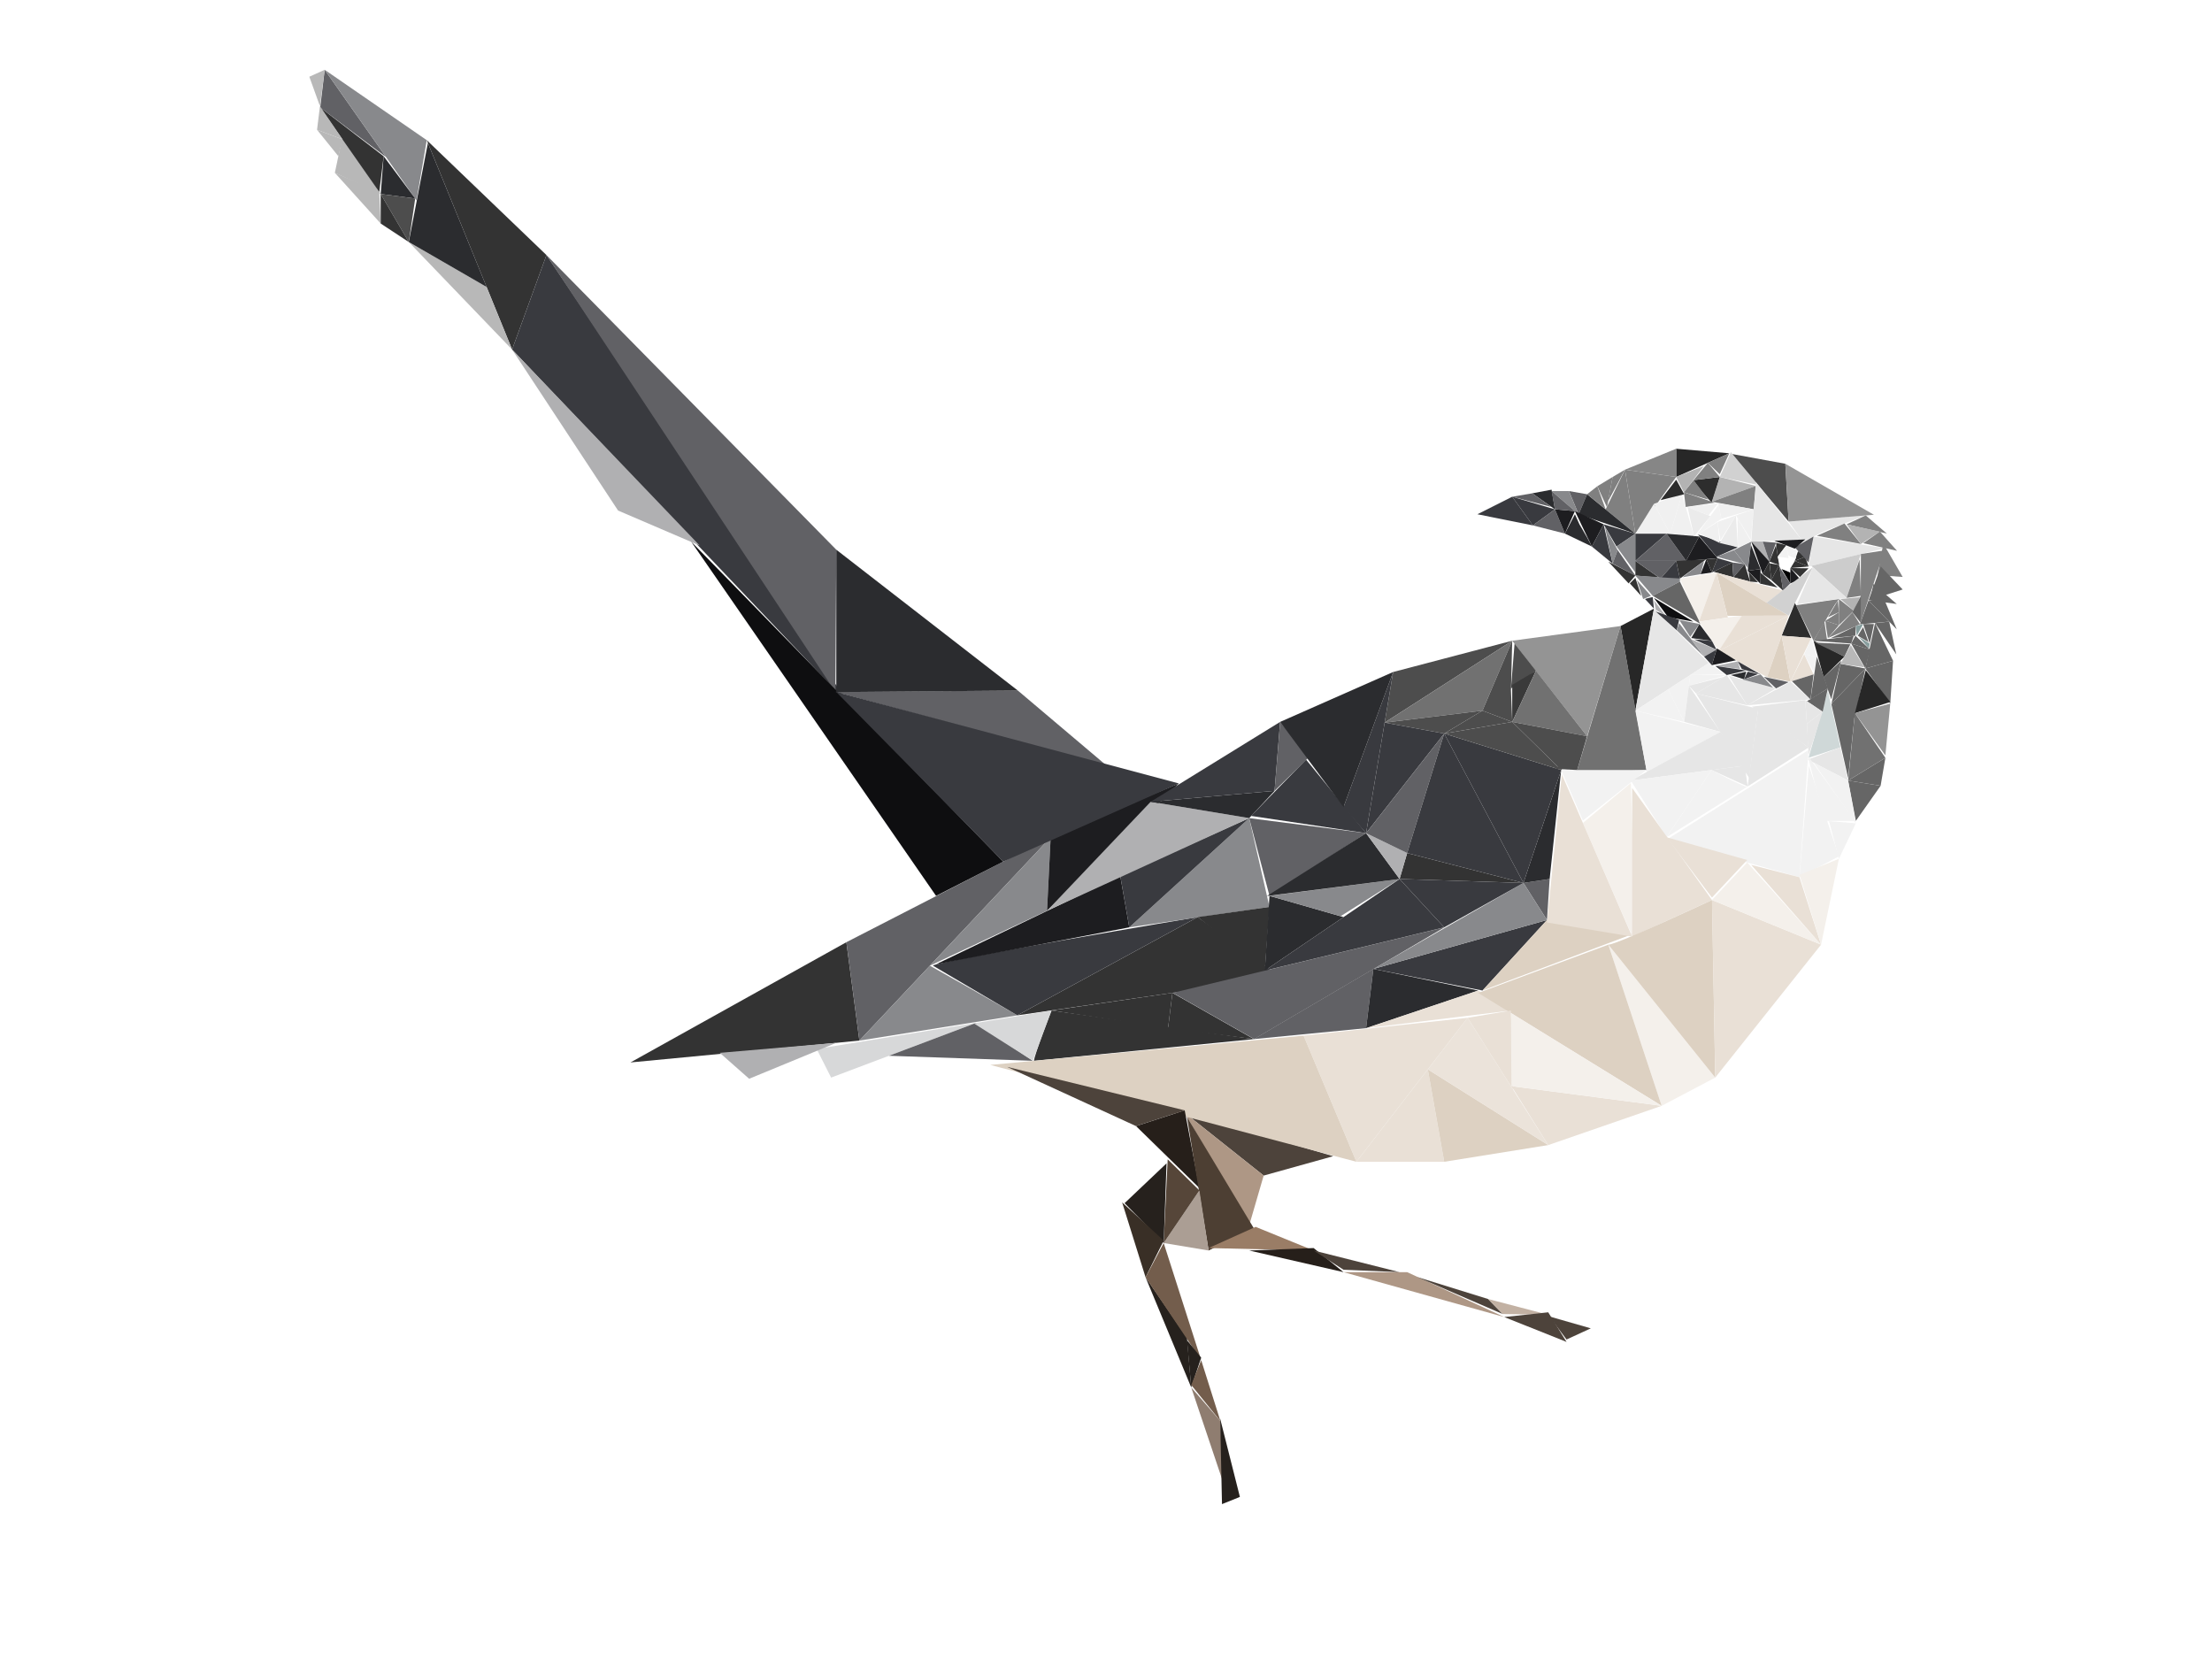 <svg xmlns="http://www.w3.org/2000/svg" viewBox="0 0 640 480"><title>bird</title><g id="Layer_2" data-name="Layer 2"><g id="Layer_1-2" data-name="Layer 1"><rect width="640" height="480" style="fill:#fff"/><polygon points="470.16 135.89 473.16 154.42 484.97 138 471.52 136.08 470.16 135.89" style="fill:gray"/><polygon points="484.97 129.83 484.97 138 500.34 131.15 484.97 129.83" style="fill:#272727"/><polygon points="484.97 129.83 470.16 135.89 484.97 138 484.97 129.83" style="fill:#868686"/><polygon points="464.56 147.37 473.16 154.42 470.16 135.89 464.56 147.37" style="fill:gray"/><polygon points="453.95 142.08 459.2 143 456.74 148.79 453.95 142.08" style="fill:#616165"/><polygon points="443.32 142.73 448.92 141.68 449.89 147.37 443.32 142.73" style="fill:#2b2c2f"/><polygon points="448.92 142.08 453.95 142.08 456.74 148.79 448.92 142.08" style="fill:#88898c"/><polygon points="459.2 143 473.16 154.42 456.74 148.79 459.2 143" style="fill:#2b2c2f"/><polygon points="437.53 143.72 443.32 142.73 448.85 146.68 437.53 143.72" style="fill:#616165"/><polygon points="427.46 148.79 437.53 143.72 443.5 152.01 427.46 148.79" style="fill:#393a3f"/><polygon points="443.5 152.01 437.53 143.72 449.89 147.37 443.5 152.01" style="fill:#393a3f"/><polygon points="443.5 152.01 449.89 147.37 452.78 154.38 443.5 152.01" style="fill:#616165"/><polygon points="452.78 154.38 449.89 147.37 455.67 147.87 452.78 154.38" style="fill:#1d1d20"/><polygon points="452.78 154.38 455.67 148.79 456.98 151.7 459.2 155.51 460.58 158.13 452.78 154.38" style="fill:#2b2c2f"/><polygon points="463.97 151.7 460.58 158.13 455.67 147.87 463.97 151.7" style="fill:#1d1d20"/><polygon points="463.97 151.7 473.16 154.42 467.71 158.13 463.97 151.7" style="fill:#393a3f"/><polygon points="463.97 151.7 460.58 158.13 466.58 163.07 463.97 151.7" style="fill:#393a3f"/><polygon points="464.34 152.39 466.58 163.07 468.04 159.15 464.34 152.39" style="fill:#88898c"/><polygon points="473.16 154.42 478.54 145.76 483.22 154.42 473.16 154.42" style="fill:#f0f0f0"/><polygon points="483.22 154.42 490.14 155.22 486.68 143 483.22 154.42" style="fill:#f0f0f0"/><polygon points="483.22 154.42 486.68 143 478.54 145.76 483.22 154.42" style="fill:#f0f0f0"/><polygon points="473.16 154.42 467.71 158.13 473.16 165.64 473.16 154.42" style="fill:#88898c"/><polygon points="473.16 154.42 482.18 154.42 473.16 162.28 473.16 154.42" style="fill:#393a3f"/><polygon points="466.58 163.07 473.16 166.53 468.04 159.15 466.58 163.07" style="fill:#616165"/><polygon points="473.16 162.28 482.18 154.42 487.84 162.28 473.16 162.28" style="fill:#616165"/><polygon points="476.53 166.82 479.91 167.04 473.16 162.28 473.16 166.53 476.53 166.82" style="fill:#333"/><polygon points="487.84 162.28 482.18 154.42 491.61 155.22 487.84 162.28" style="fill:#2b2c2f"/><polygon points="473.16 162.28 480.45 167.41 484.97 162.28 473.16 162.28" style="fill:#616165"/><polygon points="448.92 142.08 449.89 147.37 455.67 147.87 448.92 142.08" style="fill:#616165"/><polygon points="484.97 162.28 493.69 161.81 486.05 167.41 484.97 162.28" style="fill:#333"/><polygon points="491.61 155.22 487.84 162.28 496.95 161.49 491.61 155.22" style="fill:#1d1d20"/><polygon points="491.28 154.64 502.82 158.35 496.64 161.1 491.28 154.64" style="fill:#393a3f"/><polygon points="501.67 159.15 505.7 164.35 506.7 156.69 501.67 159.15" style="fill:#88898c"/><polygon points="501.67 159.15 496.64 161.1 504.82 163.22 501.67 159.15" style="fill:#88898c"/><polygon points="506.6 157.65 505.65 165.13 509.38 164.65 506.6 157.65" style="fill:#2b2c2f"/><polygon points="510.02 156.69 506.7 156.69 511.94 162.49 510.02 156.69" style="fill:#b0b0b2"/><polygon points="510.02 156.69 511.94 162.49 513.86 157.01 510.02 156.69" style="fill:#616165"/><polygon points="513.86 157.01 514.31 161.1 516.83 157.78 513.86 157.01" style="fill:#333"/><polygon points="496.95 161.49 495.28 165.64 501.25 162.74 496.95 161.49" style="fill:#393a3f"/><polygon points="513.85 157.73 511.94 162.49 514.77 163.47 513.85 157.73" style="fill:#333"/><polygon points="506.7 156.69 510.02 166.12 511.94 162.49 506.7 156.69" style="fill:#1d1d20"/><polygon points="515.48 164.65 518.02 165.66 517.98 168.8 515.48 164.65"/><polygon points="517.5 161.46 514.31 161.1 515.43 164.11 517.5 161.46" style="fill:#fff"/><polygon points="518.02 165.66 515.43 164.11 517.5 161.46 518.02 165.66" style="fill:#fff"/><polygon points="509.32 165.64 509.32 168.89 514.31 169.98 509.32 165.64" style="fill:#333"/><polygon points="501.25 162.74 495.75 165.41 501.52 167.04 501.25 162.74" style="fill:#333"/><polygon points="501.25 162.74 501.52 167.04 504.82 163.22 501.25 162.74" style="fill:#616165"/><polygon points="501.52 167.04 504.82 163.22 506.35 168.27 501.52 167.04" style="fill:#333"/><polygon points="505.65 165.13 509.38 164.65 509.32 168.89 505.91 165.4 505.65 165.13" style="fill:#1d1d20"/><polygon points="493.06 162.28 486.78 167.02 492.03 166.12 493.06 162.28" style="fill:#88898c"/><polygon points="493.69 161.81 492.03 166.12 495.28 165.64 493.69 161.81" style="fill:#1d1d20"/><polygon points="493.69 161.81 496.95 161.49 495.28 165.64 493.69 161.81" style="fill:#333"/><polygon points="484.97 138.78 480.45 144.71 487.3 143 484.97 138.78" style="fill:#2d2d2d"/><polygon points="484.97 138 492.97 134.84 487.21 142.44 484.97 138" style="fill:#b3b3b3"/><polygon points="487.21 142.44 487.73 146.68 496.1 145.43 487.21 142.44" style="fill:gray"/><polygon points="487.21 142.44 489.99 138.92 494.23 144.56 487.21 142.44" style="fill:gray"/><path d="M490,138.92s4.89,6.81,5.3,6.24,2.3-7.16,2.3-7.16Z" style="fill:#2d2d2d"/><polygon points="459.2 143 462.16 140.68 464.56 147.37 459.2 143" style="fill:gray"/><polygon points="462.16 140.68 466.58 138 464.95 146.8 462.16 140.68" style="fill:gray"/><polygon points="465.2 145.16 466.58 138 470.16 135.89 465.2 145.16" style="fill:gray"/><polygon points="512 162.98 512.49 167.81 514.77 163.47 512 162.98" style="fill:#333"/><polygon points="512.49 167.81 510.02 166.12 511.94 162.49 512.49 167.81" style="fill:#333"/><polygon points="514.77 163.47 512.49 167.81 515.91 170.89 514.77 163.47" style="fill:#333"/><polygon points="514.77 163.92 515.91 170.89 517.98 168.8 514.77 163.92" style="fill:#616165"/><polygon points="519.28 162.28 518.02 164.35 523.26 163.91 519.28 162.28" style="fill:#333"/><polygon points="517.36 160.67 518.02 164.35 519.64 161.69 517.36 160.67" style="fill:#fff"/><polygon points="518.02 164.35 517.98 168.8 520.8 167.59 518.02 164.35" style="fill:#1d1d20"/><polygon points="490.71 155.02 497.22 146.1 498.07 150.09 490.71 155.02" style="fill:#f2f2f2"/><polygon points="488.26 146.68 490.14 155.22 494.87 149.33 488.26 146.68" style="fill:#ebebeb"/><polygon points="488.26 146.68 497.12 145.6 494.33 149.11 488.26 146.68" style="fill:#f0f0f0"/><polygon points="495.28 145.16 497.58 138 508.01 140.6 495.28 145.16" style="fill:#b3b3b3"/><polygon points="500.78 130.81 497.58 138 508.69 140.32 500.78 130.81" style="fill:#d1d1d1"/><polygon points="494.14 133.91 489.99 138.92 497.58 138 494.14 133.91" style="fill:gray"/><polygon points="494.14 133.91 500.34 131.15 497.58 137.21 494.14 133.91" style="fill:gray"/><polygon points="495.28 145.16 508.01 140.6 507.38 147.34 495.28 145.16" style="fill:gray"/><polygon points="497.12 145.6 507.38 147.34 498.07 150.09 497.12 145.6" style="fill:#f0f0f0"/><polygon points="497.58 157.11 502.82 158.35 502.25 149.13 497.58 157.11" style="fill:#ebebeb"/><polygon points="502.72 149.93 502.82 158.35 506.7 156.69 502.72 149.93" style="fill:#f0f0f0"/><polygon points="502.25 149.13 506.58 156.16 507.38 147.34 502.25 149.13" style="fill:#f0f0f0"/><polygon points="501.25 131.38 517.5 150.9 516.55 134.18 501.25 131.38" style="fill:#4d4d4d"/><path d="M507.38,147.34c.21-1.05.63-7.88.63-7.88l13.26,16.7-14.57.53Z" style="fill:#e6e6e6"/><polygon points="539.82 149.13 528.39 153.46 521.65 156.69 517.5 150.9 539.82 149.13" style="fill:#e6e6e6"/><polygon points="523.26 163.91 524.72 155.22 545.27 158.65 523.26 163.91" style="fill:#e6e6e6"/><polygon points="525.67 155.02 533.66 151.46 538.42 157.38 525.67 155.02" style="fill:gray"/><polygon points="534.27 151.7 539.82 149.13 545.93 154.38 534.27 151.7" style="fill:gray"/><polygon points="534.27 151.7 543.91 153.8 538.42 157.38 534.27 151.7" style="fill:#b3b3b3"/><polygon points="516.55 134.18 517.5 150.9 542.18 148.94 516.55 134.18" style="fill:#949494"/><polygon points="543.91 153.8 539.09 157.15 548.87 159.37 543.91 153.8" style="fill:gray"/><polygon points="484.97 162.28 480.45 167.41 486.05 167.41 484.97 162.28" style="fill:#393a3f"/><polygon points="516.83 157.78 514.31 161.1 517.5 161.46 516.83 157.78" style="fill:#f2f2f2"/><polygon points="522.32 161.1 520.22 159.47 519.28 162.28 522.32 161.1" style="fill:#333"/><polygon points="519.28 162.28 523.26 163.91 522.32 161.1 519.28 162.28" style="fill:#333"/><polygon points="517.36 160.67 519.64 161.69 519.64 159.71 517.36 160.67" style="fill:#f2f2f2"/><polygon points="517.36 160.67 520.22 159.47 516.83 157.78 517.36 160.67" style="fill:#f2f2f2"/><polygon points="518.02 164.35 523.26 164.43 520.8 166.95 518.02 164.35" style="fill:#333"/><polygon points="524.72 155.22 519.28 158.35 523.26 162.74 524.72 155.22" style="fill:#616165"/><polygon points="522.32 156.07 513.36 156.45 519.28 158.75 522.32 156.07" style="fill:#1d1d20"/><polygon points="502.25 149.13 496.95 151.03 497.76 156.35 502.25 149.13" style="fill:#f0f0f0"/><polygon points="496.95 151.03 491.7 154.36 497.58 157.11 496.95 151.03" style="fill:#f0f0f0"/><polygon points="524.07 163.72 519.64 175.11 534.27 173 524.53 164.12 524.07 163.72" style="fill:none"/><polygon points="538.42 160.29 524.07 163.72 534.27 173 538.42 160.29" style="fill:#ccc"/><polygon points="486.05 167.41 491.56 179.85 496.64 165.66 486.05 167.41" style="fill:#f4f0eb"/><polygon points="496.64 165.66 499.81 178.18 517.5 178.13 496.64 165.66" style="fill:#ddd1c2"/><polygon points="496.64 165.66 515.91 170.89 511.1 174.41 496.64 165.66" style="fill:#e9e0d6"/><path d="M511.1,174.41c.26-.26,13.43-10.29,13.43-10.29l-7,14Z" style="fill:#d1d1d1"/><polygon points="538.42 160.29 538.34 180.18 545.27 159.23 538.42 160.29" style="fill:gray"/><polyline points="486.05 167.41 473.16 166.53 478.19 172.4 486.05 168.27" style="fill:#88898c"/><polygon points="486.05 168.27 478.19 172.4 492.03 180.55 486.05 168.27" style="fill:#666"/><polygon points="496.64 165.66 491.56 179.85 499.93 178.65 496.64 165.66" style="fill:#e9e0d6"/><path d="M491.56,179.85l5.68,8.49s7.11-10.06,6.7-10.16S491.56,179.85,491.56,179.85Z" style="fill:#f4f0eb"/><polygon points="503.94 178.18 517.5 178.13 497.24 188.34 503.94 178.18" style="fill:#e9e0d6"/><polygon points="524.72 185.38 519.64 175.11 532.05 173.32 530.78 175.11 524.72 185.38" style="fill:gray"/><polygon points="534.27 173 538.04 161.81 538.42 172.4 534.27 173" style="fill:gray"/><polygon points="519.34 174.47 515.48 183.93 524.07 184.6 519.34 174.47" style="fill:#2d2d2d"/><polygon points="544.89 157.24 543.27 166.41 550.5 166.93 544.89 157.24" style="fill:gray"/><polygon points="550.5 170.56 544.18 163.91 540.62 173.72 550.5 170.56" style="fill:#666"/><polygon points="542.06 168.95 541.08 173.72 548.79 174.75 542.06 168.95" style="fill:#666"/><polygon points="545.27 173.67 548.79 182.09 540.62 173.72 545.27 173.67" style="fill:#666"/><polygon points="546.6 179.85 538.15 180.63 540.62 173.72 546.6 179.85" style="fill:#666"/><polygon points="546.6 179.85 542.51 180.29 548.65 189.33 546.6 179.85" style="fill:#666"/><polygon points="542.51 180.29 547.72 191.17 539.71 193.42 542.51 180.29" style="fill:#666"/><polygon points="547.72 191.17 546.91 203.56 539.71 193.42 547.72 191.17" style="fill:#666"/><polygon points="524.53 164.12 519.95 174.81 534.27 173 524.53 164.12" style="fill:#e6e6e6"/><polygon points="517.5 178.13 497.24 188.34 511.26 195.91 517.5 178.13" style="fill:#e9e0d6"/><polygon points="511.26 195.91 515.48 183.93 518.02 197.23 511.26 195.91" style="fill:#ddd1c2"/><polygon points="515.48 183.93 524.07 184.6 518.02 197.23 515.48 183.93" style="fill:#e9e0d6"/><polygon points="524.07 184.6 522 189.33 525.67 189.99 524.07 184.6" style="fill:#f2f2f2"/><polygon points="525.67 189.99 524.72 194.33 522 189.33 525.67 189.99" style="fill:#f2f2f2"/><polygon points="518.02 197.23 522 189.33 524.72 195.12 518.02 197.23" style="fill:#e9e0d6"/><polygon points="532.05 177.13 531.76 173.72 528.86 178.61 532.05 177.13" style="fill:gray"/><polygon points="532.05 177.13 532.05 180.89 528.13 179.59 532.05 177.13" style="fill:gray"/><polygon points="528.86 184.6 528.35 181.43 528.13 179.59 532.05 180.89 528.86 184.6" style="fill:gray"/><polygon points="524.72 185.38 528.66 185.38 527.85 179.85 524.72 185.38" style="fill:gray"/><polygon points="524.72 185.38 527.62 195.91 533.65 189.99 524.72 185.38" style="fill:#272727"/><polygon points="524.72 185.38 536.35 183.99 535.61 186.21 524.72 185.38" style="fill:#666"/><polygon points="525.09 185.91 535.37 186.42 533.65 189.99 525.09 185.91" style="fill:#666"/><polygon points="528.86 184.6 535.98 177.13 538.15 180.63 528.86 184.6" style="fill:gray"/><polygon points="529.72 184.62 536.96 181.14 536.83 183.93 529.72 184.62" style="fill:#666"/><polygon points="532.05 180.89 532.05 173.32 536.35 176.71 532.05 180.89" style="fill:gray"/><polygon points="532.49 173.32 538.15 172.76 536.35 176.71 532.49 173.32" style="fill:#b3b3b3"/><polygon points="538.42 172.4 535.98 177.13 538.34 180.18 538.42 172.4" style="fill:#666"/><polygon points="542.18 180.55 539.06 180.55 541 186.21 542.18 180.55" style="fill:#666"/><polygon points="536.83 183.93 535.61 186.21 541.08 187.97 536.83 183.93" style="fill:#666"/><polygon points="541.08 187.97 535.61 186.21 539.71 193.42 541.08 187.97" style="fill:#666"/><polygon points="539.71 193.42 536.68 207.74 529.91 203.56 539.71 193.42" style="fill:#666"/><polygon points="539.71 193.42 532.49 192.06 529.91 203.56 539.71 193.42" style="fill:#666"/><polygon points="532.72 191.17 527.62 195.91 529.84 202.35 532.72 191.17" style="fill:#666"/><polygon points="523.26 219.26 528.86 199.89 529.84 204.28 532.49 216.23 523.26 219.26" style="fill:#cfd8d8"/><polygon points="536.68 206.34 529.84 203.58 534.72 225.13 536.68 206.34" style="fill:#666"/><polygon points="539.82 193.88 536.68 206.34 546.91 203.11 539.82 193.88" style="fill:#272727"/><polygon points="522.79 202.87 528.86 199.18 527.35 205.93 522.79 202.87" style="fill:#666"/><polygon points="527.35 205.93 522.32 202.56 522.79 209.42 527.35 205.93" style="fill:#e6e6e6"/><polygon points="527.35 205.93 522.79 209.42 523.26 218.55 527.35 205.93" style="fill:#e6e6e6"/><polygon points="532.49 216.23 523.07 219.78 534.72 225.84 532.49 216.23" style="fill:#e6e6e6"/><polygon points="536.68 206.34 546.91 203.56 545.5 218.55 536.68 206.34" style="fill:#949494"/><polygon points="534.72 225.84 544.12 227.35 545.5 219.26 534.72 225.84" style="fill:#666"/><polygon points="536.68 206.34 534.72 225.84 545.5 219.26 536.68 206.34" style="fill:#717171"/><polygon points="518.02 197.23 505.52 204.07 523.84 202.35 518.02 197.23" style="fill:#e6e6e6"/><polygon points="525.67 189.99 523.84 202.35 528.86 199.18 525.67 189.99" style="fill:#666"/><polyline points="518.46 197.09 524.72 195.12 523.84 202.35 518.46 197.09" style="fill:#666"/><polygon points="539.06 180.55 536.96 181.14 537.2 183.99 538.65 181.37 539.06 180.55" style="fill:#879e9e"/><polygon points="537.84 184.31 540.7 187.62 541 186.21 537.84 184.31" style="fill:#879e9e"/><polygon points="539.06 181.43 537.52 183.93 540.62 185.81 539.06 181.43" style="fill:#666"/><polygon points="478.54 176.1 468.86 181.14 473.16 205.61 478.54 176.1" style="fill:#272727"/><polygon points="478.54 176.1 494.39 191.83 473.16 205.61 478.54 176.1" style="fill:#e6e6e6"/><polygon points="482.63 199.46 473.16 205.61 487.3 208.87 482.63 199.46" style="fill:#f2f2f2"/><polygon points="482.63 199.46 489.04 195.3 487.3 208.87 482.63 199.46" style="fill:#f2f2f2"/><polygon points="487.3 208.87 497.76 211.77 488.64 198.41 487.3 208.87" style="fill:#e6e6e6"/><polygon points="488.64 198.41 489.04 195.3 499.6 195.32 488.64 198.41" style="fill:#f2f2f2"/><polygon points="498.74 195.84 488.64 198.41 490.72 200.65 498.74 195.84" style="fill:#e6e6e6"/><polygon points="505.52 204.07 513.86 199.18 500.2 195.56 505.52 204.07" style="fill:#e6e6e6"/><polygon points="505.52 204.07 490.72 200.65 499.6 195.32 505.52 204.07" style="fill:#e6e6e6"/><polygon points="490.72 200.65 508.69 205.09 506.53 221.69 506.09 225.11 490.72 200.65" style="fill:#e6e6e6"/><polygon points="523.26 216.29 508.69 205.09 505.65 227.54 523.26 216.29" style="fill:#e6e6e6"/><polygon points="523.26 217 482.18 242.95 520.64 253.81 523.26 217" style="fill:#f2f2f2"/><polygon points="499.08 195.12 494.39 191.83 489.04 195.3 499.08 195.12" style="fill:#f2f2f2"/><polygon points="522.32 202.56 506.9 204.46 523.26 216.29 522.32 202.56" style="fill:#e6e6e6"/><polygon points="465.34 162.51 473.16 166.53 471.21 168.8 465.34 162.51" style="fill:#333"/><polygon points="473.16 167.18 471.56 168.8 474.84 172.4 473.16 167.18" style="fill:#333"/><polygon points="473.58 167.81 477.67 172.4 475.41 173.32 473.58 167.81" style="fill:#88898c"/><path d="M478.19,172.76a16.66,16.66,0,0,0-2.23.56l2.58,2.78Z" style="fill:#393a3f"/><polygon points="478.54 173.01 489.92 179.85 482.63 178.57 478.54 173.01" style="fill:#0e0e10"/><polyline points="479.07 176.43 478.54 173.67 481.89 178.13 479.07 176.43" style="fill:#b0b0b2"/><polygon points="479.07 176.93 485.84 179.35 485.11 182.35 479.07 176.93" style="fill:#393a3f"/><polygon points="485.84 179.35 491.7 180.55 489.04 184.26 485.84 179.35" style="fill:#88898c"/><polygon points="485.84 180.3 485.11 182.35 493.06 189.99 485.84 180.3" style="fill:#88898c"/><polygon points="491.7 180.55 489.33 184.6 495.32 185.44 491.7 180.55" style="fill:#2b2c2f"/><polygon points="489.33 184.99 493.06 189.99 496.64 187.95 489.33 184.99" style="fill:#b0b0b2"/><polygon points="495.32 185.44 490.14 184.99 496.64 187.95 495.32 185.44" style="fill:#393a3f"/><polygon points="496.64 187.95 493.06 189.99 495.28 192.45 496.64 187.95" style="fill:#393a3f"/><polyline points="495.28 192.45 496.75 187.62 502.25 191.05 495.28 192.45" style="fill:#1d1d20"/><polygon points="517.5 197.35 510.33 195.84 513.86 199.18 517.5 197.35" style="fill:#616165"/><polygon points="513.01 198.95 509.38 195.12 504.29 196.64 513.01 198.95" style="fill:#88898c"/><polygon points="496.27 192.67 502.8 191.37 503.49 193.57 496.27 192.67" style="fill:#b0b0b2"/><polygon points="502.8 191.37 509.38 195.12 503.95 193.57 502.8 191.37" style="fill:#393a3f"/><polygon points="496.27 192.67 505.25 194 499.6 195.32 496.27 192.67" style="fill:#393a3f"/><polygon points="505.25 194.33 500.76 195.32 504.61 196.55 505.25 194.33" style="fill:#2b2c2f"/><polygon points="508.69 195.02 505.65 194.33 504.61 196.55 508.69 195.02" style="fill:#393a3f"/><polygon points="506.35 168.27 508.65 168.47 505.91 165.4 506.35 168.27" style="fill:#333"/><polyline points="468.86 181.14 437.53 185.38 459.2 213.02 468.86 181.14" style="fill:#949494"/><polygon points="468.86 181.14 476.37 222.79 456.07 223.68 468.86 181.14" style="fill:#717171"/><polygon points="473.16 205.61 497.76 211.77 476.53 223.68 473.16 205.61" style="fill:#f2f2f2"/><polygon points="497.76 211.77 497.76 211.77 504.82 221.53 471.85 225.85 497.76 211.77" style="fill:#e6e6e6"/><polygon points="495.19 222.79 471.85 225.85 482.18 242.24 495.19 222.79" style="fill:#f2f2f2"/><polygon points="504.82 221.53 495.19 222.79 505.65 227.54 504.82 221.53" style="fill:#e6e6e6"/><path d="M505.65,227.54c.1.88-10.46-4.75-10.46-4.75l-13,19.45Z" style="fill:#f2f2f2"/><polygon points="403.08 194.43 437.53 185.38 400.62 209.07 403.08 194.43" style="fill:#4d4d4d"/><polygon points="438.21 186.2 444.4 194.07 437.17 199.19 438.21 186.2" style="fill:#4d4d4d"/><polygon points="437.53 185.38 400.62 209.07 428.93 205.61 437.53 185.38" style="fill:#717171"/><polygon points="437.53 185.38 428.93 205.61 437.53 208.87 437.17 199.71 437.53 185.38" style="fill:#4d4d4d"/><polygon points="437.53 208.87 437.53 198.14 444.4 194.07 437.53 208.87" style="fill:#3a3a3a"/><polygon points="400.62 209.07 417.85 212.24 428.93 205.61 400.62 209.07" style="fill:#4d4d4d"/><polygon points="459.2 213.02 444.4 194.07 437.53 208.87 440.96 209.52 456.84 212.57 459.2 213.02" style="fill:#717171"/><polygon points="451.7 222.79 476.37 222.79 457.98 237.41 451.7 222.79" style="fill:#f2f2f2"/><polygon points="459.2 213.02 450.08 222.47 456.33 222.79 459.2 213.02" style="fill:#4d4d4d"/><polygon points="437.53 208.87 451.7 222.79 459.2 213.02 437.53 208.87" style="fill:#4d4d4d"/><polygon points="535.51 186.65 532.49 192.06 539.42 193.07 535.51 186.65" style="fill:#b8b8b8"/><polygon points="532.05 248.48 529.18 237.5 528.19 237.5 536.96 238.21 532.05 248.48" style="fill:#f2f2f2"/><polygon points="522.99 218.55 527.91 237.5 536.68 237.5 522.99 218.55" style="fill:#f2f2f2"/><polygon points="534.72 225.84 544.12 227.35 536.96 237.5 534.72 225.84" style="fill:#666"/><polygon points="534.72 225.84 524.72 220.62 536.96 238.21 534.72 225.84" style="fill:#f2f2f2"/><polygon points="471.85 226.56 457.98 238.11 473.3 273.32 471.85 226.56" style="fill:#f4f0eb"/><polygon points="472.23 227.99 495.32 260.4 472.23 271 472.23 227.99" style="fill:#e9e0d6"/><polygon points="480.77 319.95 465.34 273.32 496.27 311.78 480.77 319.95" style="fill:#f4f0eb"/><path d="M496.27,311.78l-30.93-38.46c2.48,0,30-12.92,30-12.92" style="fill:#ddd1c2"/><polygon points="526.89 273.32 495.32 260.4 496.27 311.78 526.89 273.32" style="fill:#e9e0d6"/><polygon points="505.52 249.54 495.32 260.4 526.89 273.32 505.52 249.54" style="fill:#f4f0eb"/><polygon points="520.64 253.81 532.05 247.77 523.35 221.53 520.64 253.81" style="fill:#f2f2f2"/><polygon points="526.89 273.32 520.64 253.81 506.69 250.24 526.89 273.32" style="fill:#e9e0d6"/><polygon points="495.32 259.7 505.52 248.83 482.18 242.24 495.32 259.7" style="fill:#e9e0d6"/><polygon points="520.64 253.1 532.05 248.48 526.89 273.32 520.64 253.1" style="fill:#f4f0eb"/><polygon points="182.41 307.4 244.88 272.61 248.65 301.08 182.41 307.4" style="fill:#333"/><polygon points="236.28 303.49 240.47 311.78 282.4 295.96 236.28 303.49" style="fill:#d7d8d9"/><polygon points="208.26 304.62 216.75 312.12 241.97 301.72 208.26 304.62" style="fill:#b0b0b2"/><polygon points="248.65 301.08 244.88 272.61 303.99 242.24 248.65 301.08" style="fill:#616165"/><polygon points="294.35 293.77 269.04 279.4 248.65 301.08 294.35 293.77" style="fill:#88898c"/><polygon points="407.13 246.82 404.94 254.32 440.78 255.46 407.13 246.82" style="fill:#333"/><polygon points="440.78 255.46 448.36 254.32 447.59 266.19 440.78 255.46" style="fill:#616165"/><polygon points="370.38 282.74 294.35 293.77 346.55 265.34 370.38 282.74" style="fill:#333"/><path d="M299.17,306.92c0-1.5,5.07-14.55,5.07-14.55l58.55,8.28Z" style="fill:#333"/><path d="M294.35,293.77C287.87,290,269,279.4,269,279.4" style="fill:#4d4d4d"/><path d="M269.93,279.4c0-1.17,76.62-14.06,76.62-14.06l-52.2,28.43Z" style="fill:#393a3f"/><polygon points="302.94 263.51 303.99 242.24 269.04 279.4 302.94 263.51" style="fill:#88898c"/><polygon points="270.83 278.99 324.12 253.4 326.74 268.31 270.83 278.99" style="fill:#1d1d20"/><polygon points="303.99 242.24 341.08 226.68 302.94 263.51 303.99 242.24" style="fill:#1d1d20"/><polygon points="361.43 236.71 326.74 268.31 367.3 262.4 361.43 236.71" style="fill:#88898c"/><polygon points="361.43 236.71 324.12 253.4 326.74 268.31 361.43 236.71" style="fill:#393a3f"/><polygon points="332.92 231.98 302.94 263.51 361.43 236.71 332.92 231.98" style="fill:#b0b0b2"/><polygon points="298.83 306.92 257.2 305.47 282.4 295.96 298.83 306.92" style="fill:#616165"/><polygon points="298.83 306.92 281.76 296.09 304.25 292.37 298.83 306.92" style="fill:#d7d8d9"/><polygon points="346.55 265.34 367.3 262.4 365.95 280.82 346.55 265.34" style="fill:#333"/><polygon points="304.25 292.37 339.22 287.26 337.96 297.48 304.25 292.37" style="fill:#333"/><polygon points="339.22 287.26 337.96 297.48 362.79 300.64 339.22 287.26" style="fill:#333"/><polygon points="339.3 287.26 417.93 268.31 362.87 300.64 339.3 287.26" style="fill:#616165"/><polygon points="397.35 280.34 362.79 300.64 395.25 297.48 397.35 280.34" style="fill:#616165"/><polygon points="404.94 254.32 365.95 280.82 417.85 268.31 404.94 254.32" style="fill:#393a3f"/><polygon points="368.77 228.82 332.92 231.98 361.43 236.71 368.77 228.82" style="fill:#2b2c2f"/><polygon points="427.69 286.59 397.35 280.34 395.25 297.48 427.69 286.59" style="fill:#2b2c2f"/><polygon points="367.3 259.2 365.95 280.82 388.72 265.34 367.3 259.2" style="fill:#2b2c2f"/><polygon points="404.94 254.32 367.3 259.2 387.86 265.1 404.94 254.32" style="fill:#88898c"/><polygon points="428.93 286.59 397.35 280.34 447.59 266.19 428.93 286.59" style="fill:#393a3f"/><polygon points="395.25 241.06 361.43 236.71 367.3 259.2 395.25 241.06" style="fill:#616165"/><polygon points="395.25 241.06 366.57 259.24 404.94 254.32 395.25 241.06" style="fill:#2b2c2f"/><polygon points="440.78 255.46 397.35 280.34 447.59 266.19 440.78 255.46" style="fill:#88898c"/><polygon points="440.78 255.46 404.94 254.32 417.85 268.31 440.78 255.46" style="fill:#393a3f"/><polygon points="413.11 309.4 417.85 336.14 392.45 336.14 413.11 309.4" style="fill:#e9e0d6"/><polygon points="342.77 321.97 385.75 334.52 365.62 340.13 342.77 321.97" style="fill:#4d433b"/><polygon points="427.69 286.59 437.17 292.37 395.25 297.48 427.69 286.59" style="fill:#e9e0d6"/><polygon points="342.77 321.97 365.62 340.13 361.43 354.53 342.77 321.97" style="fill:#ae9785"/><polygon points="377.17 299.64 424.63 294.48 392.45 336.14 377.17 299.64" style="fill:#e9e0d6"/><polygon points="286.52 308.11 377.17 299.64 392.45 336.14 286.52 308.11" style="fill:#ddd1c2"/><polygon points="328.68 325.81 342.77 321.26 347.02 343.73 328.68 325.81" style="fill:#261f1a"/><polygon points="342.77 321.26 328.68 325.81 291.4 308.69 342.77 321.26" style="fill:#4d433b"/><polygon points="343.43 323.17 362.79 355.4 349.69 361.81 343.43 323.17" style="fill:#4d3f33"/><polygon points="465.34 273.32 480.77 319.95 427.69 287.29 465.34 273.32" style="fill:#ddd1c2"/><polygon points="437.3 314.25 480.77 319.95 447.95 331.31 437.3 314.25" style="fill:#e9e0d6"/><polygon points="437.17 292.37 437.82 315.31 424.63 294.48 437.17 292.37" style="fill:#e9e0d6"/><polygon points="413.11 309.4 447.95 331.31 417.85 336.14 413.11 309.4" style="fill:#ddd1c2"/><polygon points="437.17 293.08 480.77 319.95 437.3 314.25 437.17 293.08" style="fill:#f4f0eb"/><polygon points="424.63 294.48 447.95 331.31 413.11 309.4 424.63 294.48" style="fill:#e9e0d6;opacity:0.9"/><polygon points="347.02 344.43 349.69 361.81 336.69 359.64 347.02 344.43" style="fill:#ab9e94"/><polygon points="337.85 335.43 347.02 344.43 336.69 359.64 337.85 335.43" style="fill:#564639"/><polygon points="93.94 20.19 111.68 45.43 92.65 31.11 93.94 20.19" style="fill:#616165"/><polygon points="93.94 20.19 123.47 40.55 120.51 57.99 93.94 20.19" style="fill:#88898c"/><polygon points="123.47 40.55 158.11 73.8 148.17 101.14 123.47 40.55" style="fill:#333"/><polygon points="158.11 73.8 245.87 204.07 148.17 101.14 158.11 73.8" style="fill:#393a3f"/><polygon points="99.11 39.49 110.15 56.13 96.88 50 99.11 39.49" style="fill:#b8b8b8"/><polygon points="92.65 31.11 111 45.2 109.74 55.55 92.65 31.11" style="fill:#333"/><polygon points="110.15 56.13 120.13 57.44 111 45.2 110.15 56.13" style="fill:#2b2c2f"/><polygon points="91.73 37.56 99.11 40.32 92.57 30.72 91.73 37.56" style="fill:#b8b8b8"/><polygon points="97.9 45.2 99.11 40.32 91.73 37.56 97.9 45.2" style="fill:#b8b8b8"/><polygon points="92.57 30.72 93.94 20.19 89.5 22.2 92.57 30.72" style="fill:#b8b8b8"/><polygon points="140.79 83.03 118.27 70.02 148.17 101.14 140.79 83.03" style="fill:#b8b8b8"/><polygon points="118.27 70.02 123.8 41.38 140.79 83.03 118.27 70.02" style="fill:#2b2c2f"/><polygon points="118.27 70.02 120.13 57.44 110.15 56.13 118.27 70.02" style="fill:#4d4d4d"/><polygon points="109.74 55.55 110.15 64.68 96.88 50 109.74 55.55" style="fill:#b8b8b8"/><polygon points="110.15 64.68 118.27 70.02 110.15 56.13 110.15 64.68" style="fill:#333"/><polygon points="241.97 159.05 241.7 200.18 158.11 73.8 241.97 159.05" style="fill:#616165"/><polygon points="148.17 101.14 202.45 157.85 178.83 147.72 148.17 101.14" style="fill:#b0b0b2"/><polygon points="199.96 156.69 290.27 249.29 270.83 259.2 199.96 156.69" style="fill:#0e0e10"/><polygon points="294.51 199.81 320.19 221.53 241.7 200.18 294.51 199.81" style="fill:#616165"/><polygon points="370.38 208.87 368.77 228.82 332.92 231.98 370.38 208.87" style="fill:#393a3f"/><polygon points="341.08 226.68 290.27 249.29 241.97 200.23 341.08 226.68" style="fill:#393a3f"/><polygon points="241.97 159.05 294.51 199.81 241.97 200.23 241.97 159.05" style="fill:#2b2c2f"/><polygon points="447.59 266.19 472.23 270.3 428.93 286.59 447.59 266.19" style="fill:#ddd1c2"/><polygon points="451.89 224.06 472.23 271 447.59 266.9 451.89 224.06" style="fill:#e9e0d6"/><polygon points="395.25 241.06 407.13 246.82 404.94 254.32 395.25 241.06" style="fill:#b0b0b2"/><polygon points="403.08 194.43 395.25 241.06 388.72 233.53 403.08 194.43" style="fill:#393a3f"/><polygon points="400.62 209.07 417.85 212.24 395.25 241.06 400.62 209.07" style="fill:#393a3f"/><polygon points="377.88 219.78 395.25 241.06 361.98 236.07 377.88 219.78" style="fill:#393a3f"/><polygon points="370.38 208.87 378.89 218.89 368.77 228.82 370.38 208.87" style="fill:#616165"/><polygon points="403.08 194.43 388.72 233.53 370.38 208.87 403.08 194.43" style="fill:#2b2c2f"/><polygon points="417.85 212.24 407.13 246.82 395.25 241.06 417.85 212.24" style="fill:#616165"/><polygon points="417.85 212.24 440.78 255.46 407.13 246.82 417.85 212.24" style="fill:#393a3f"/><polygon points="451.7 222.79 448.36 254.32 440.78 255.46 451.7 222.79" style="fill:#2b2c2f"/><polygon points="440.78 255.46 451.7 222.79 417.85 212.24 440.78 255.46" style="fill:#393a3f"/><polygon points="428.93 205.61 417.85 212.24 437.53 208.87 428.93 205.61" style="fill:#4d4d4d"/><polygon points="437.53 208.87 451.7 222.79 417.85 212.24 437.53 208.87" style="fill:#4d4d4d"/><polygon points="336.69 359.64 337.52 336.59 325.38 348.11 336.69 359.64" style="fill:#26211d"/><polygon points="324.67 347.89 336.69 358.93 331.45 369.57 324.67 347.89" style="fill:#392f26"/><polygon points="331.45 369.57 343.43 387.03 344.66 401.43 331.45 369.57" style="fill:#26211d"/><polygon points="331.45 369.57 336.69 359.64 347.54 393.53 331.45 369.57" style="fill:#735d4c"/><polygon points="363.29 354.97 380.07 361.81 349.69 361.1 363.29 354.97" style="fill:#9a7d66"/><polygon points="343.43 387.74 347.54 392.82 344.66 401.43 343.43 387.74" style="fill:#26211d"/><polygon points="380.07 361.1 388.72 368.07 361.43 361.81 380.07 361.1" style="fill:#261f1a"/><polygon points="404.94 368.07 388.72 367.37 380.07 361.81 404.94 368.07" style="fill:#4d433b"/><polygon points="347.54 393.53 353.11 411.17 344.66 400.72 347.54 393.53" style="fill:#735d4c"/><polygon points="344.66 401.43 353.11 411.17 353.71 428.35 344.66 401.43" style="fill:#8f7d70"/><polygon points="353.03 410.46 358.74 433.1 353.56 435.19 353.03 410.46" style="fill:#26211d"/><polygon points="388.72 368.07 407.13 368.07 435.22 381.06 388.72 368.07" style="fill:#ae9785"/><polygon points="434.77 380.19 409.97 369.46 430.53 375.84 434.77 380.19" style="fill:#4d433b"/><polygon points="430.53 375.84 447.95 380.4 434.77 380.19 430.53 375.84" style="fill:#c2b1a3"/><polygon points="447.95 379.69 453.25 388.26 435.22 381.06 447.95 379.69" style="fill:#4d433b"/><polygon points="448.28 380.89 460.27 384.33 453.25 387.56 448.28 380.89" style="fill:#4d433b"/></g></g></svg>